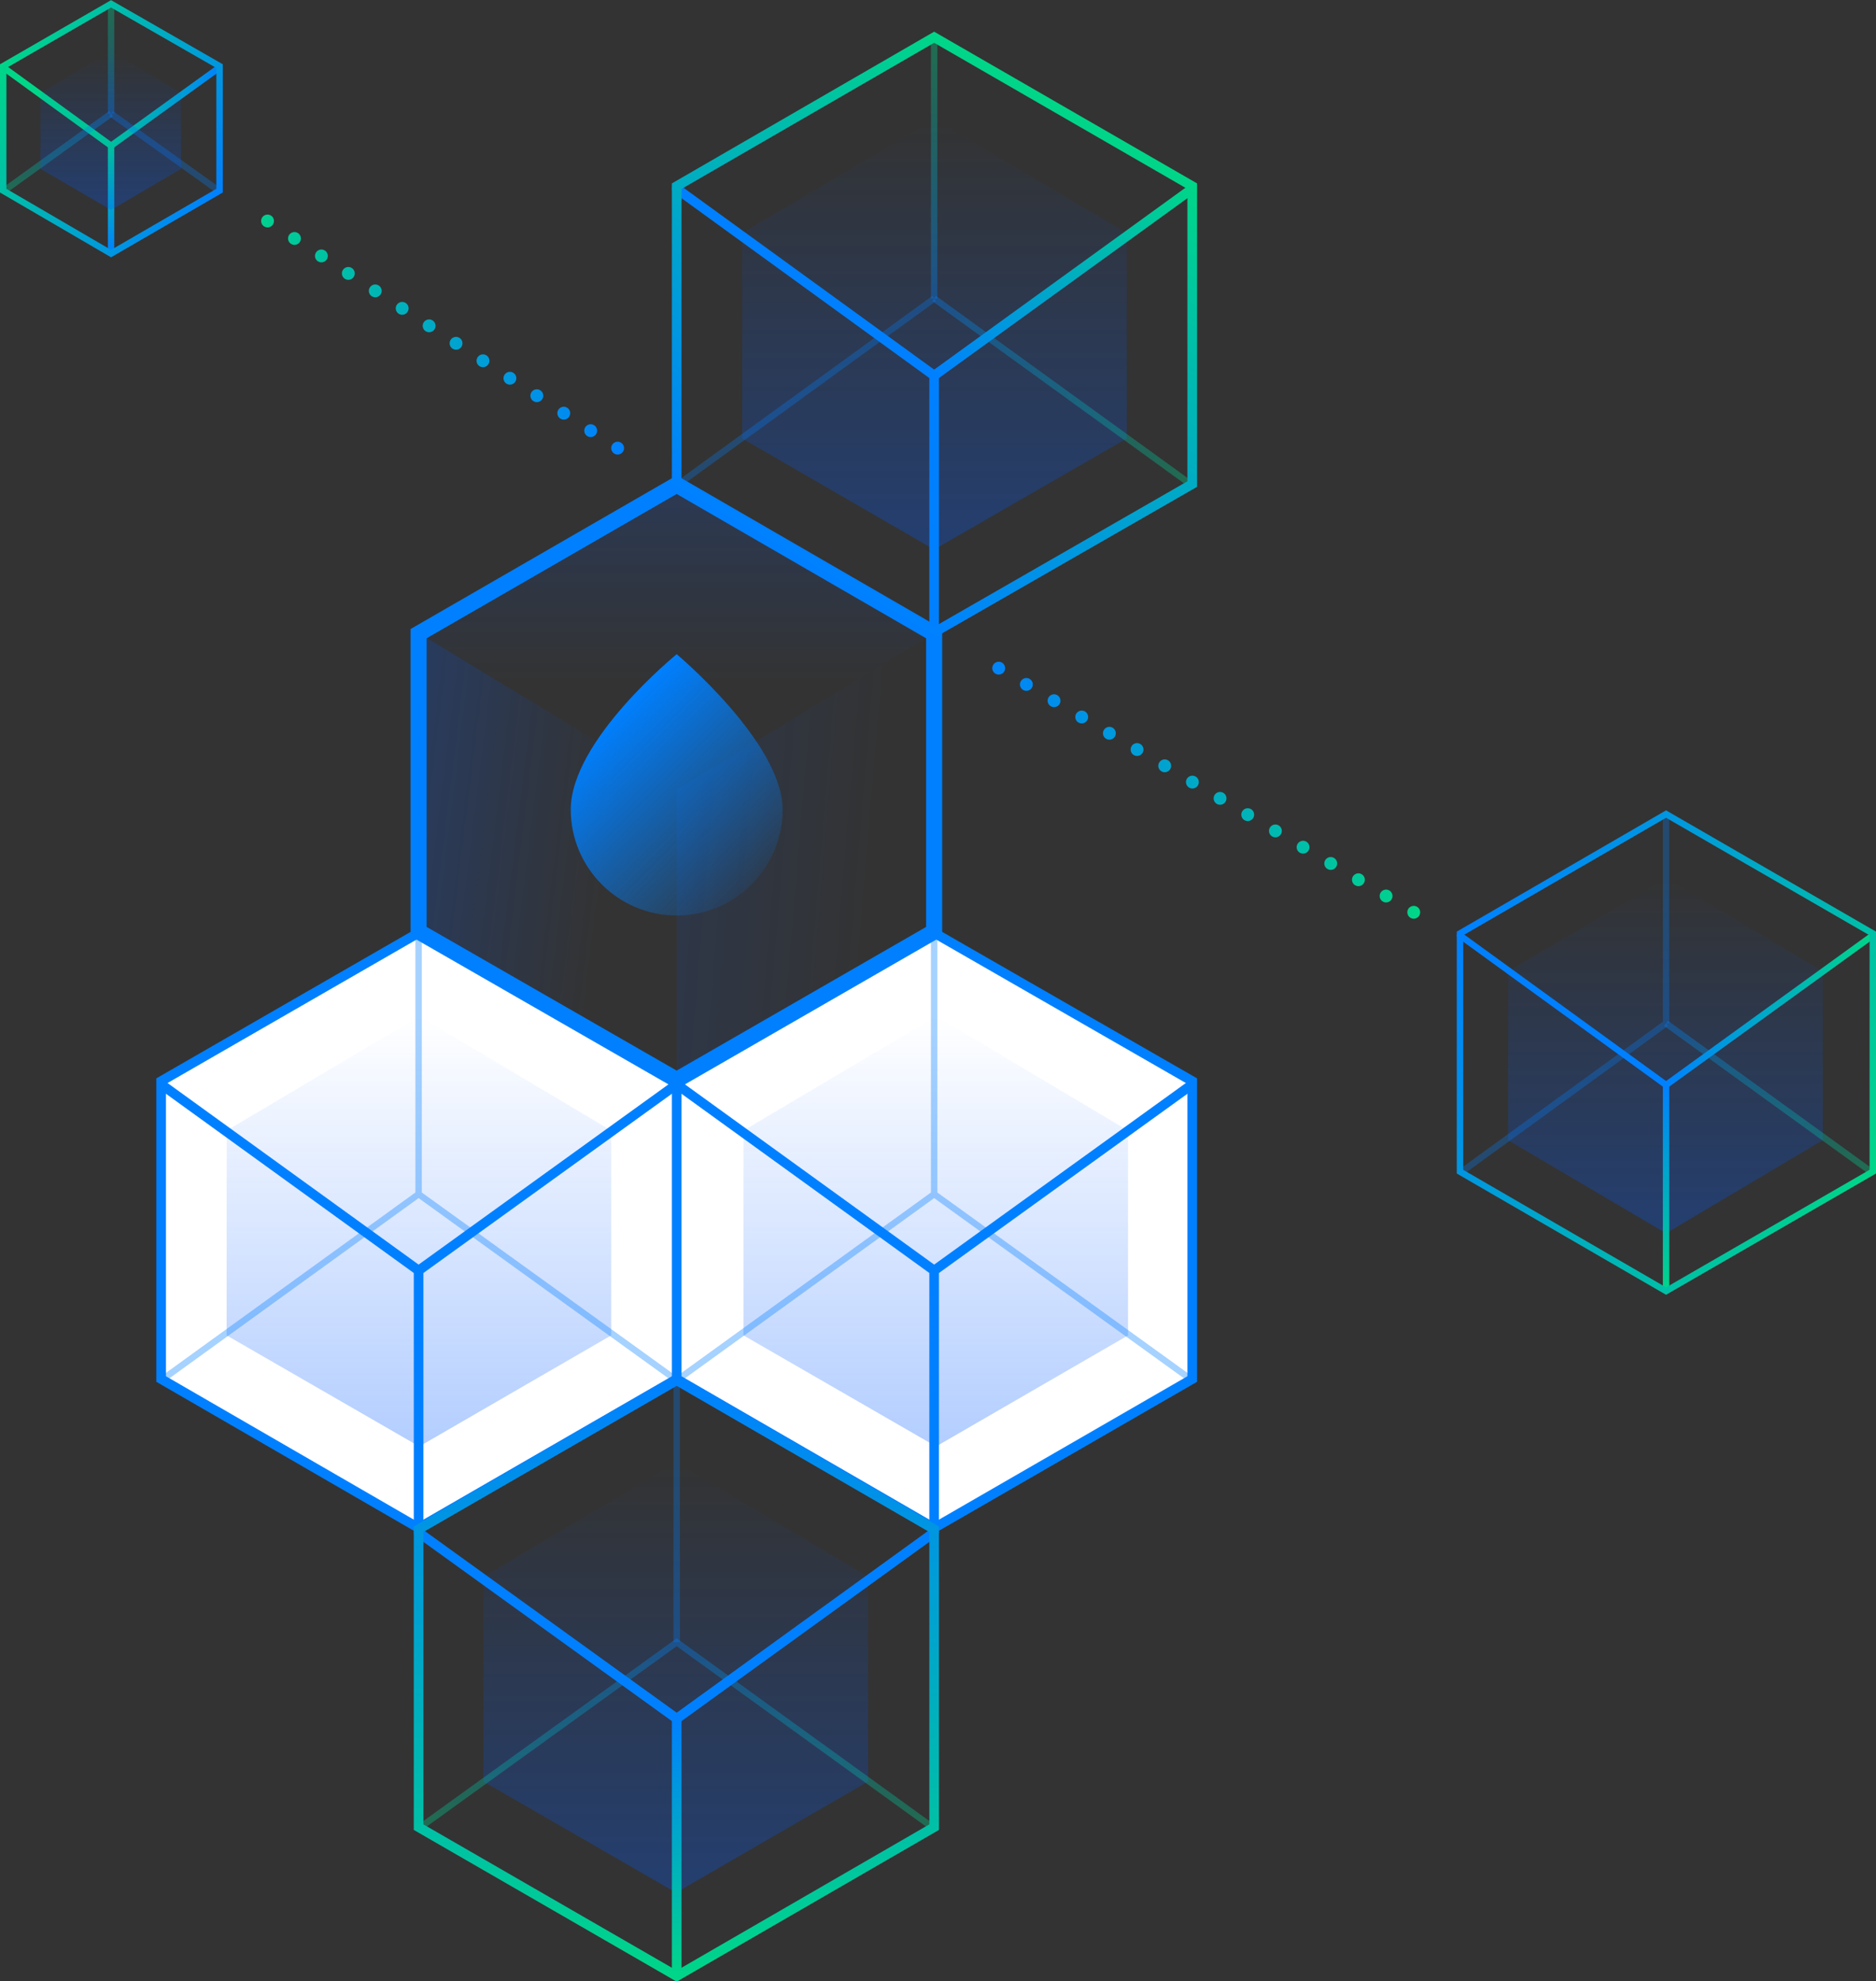 <svg id="Layer_1" xmlns="http://www.w3.org/2000/svg" viewBox="0 0 292.2 308.6"><rect x="0" y="0" width="292.2" height="308.6" fill="#333333" stroke="none"/><style>.st0{fill:#fff;stroke:#0080ff;stroke-width:1.5;stroke-miterlimit:10}.st1{fill:url(#SVGID_1_)}.st2{fill:url(#SVGID_2_)}.st3{fill:url(#SVGID_3_)}.st4{fill:url(#SVGID_4_)}.st5{fill:url(#SVGID_5_)}.st6,.st7{fill:none;stroke:#0080ff;stroke-miterlimit:10}.st6{opacity:.35;enable-background:new}.st7{stroke-width:1.5}.st8{opacity:.35;stroke:url(#SVGID_6_);enable-background:new}.st10,.st11,.st8,.st9{fill:none;stroke-miterlimit:10}.st9{opacity:.3;stroke:#0080ff;enable-background:new}.st10,.st11{stroke-width:1.5}.st10{stroke-linecap:round;stroke:#0080ff}.st11{stroke:url(#SVGID_7_)}.st12{stroke:#00d688}.st12,.st13,.st14,.st15{fill:none;stroke-miterlimit:10}.st13{stroke:url(#SVGID_8_)}.st14{stroke:url(#SVGID_9_)}.st15{stroke:url(#SVGID_10_)}.st15,.st16,.st17{opacity:.35;enable-background:new}.st16{fill:none;stroke-miterlimit:10;stroke:url(#SVGID_11_)}.st17{stroke:url(#SVGID_12_)}.st17,.st18,.st19,.st20{fill:none;stroke-miterlimit:10}.st18{stroke-linecap:round;stroke:#0080ff}.st19{stroke:url(#SVGID_13_)}.st20{stroke:url(#SVGID_14_)}.st21{fill:url(#SVGID_15_)}.st22{fill:url(#SVGID_16_)}.st23{fill:url(#SVGID_17_)}.st24{fill:url(#SVGID_18_)}.st25{opacity:.35;stroke:url(#SVGID_19_);enable-background:new}.st25,.st26,.st27,.st28{fill:none;stroke-miterlimit:10}.st26{opacity:.35;enable-background:new;stroke:url(#SVGID_20_)}.st27{stroke:url(#SVGID_21_);stroke-width:1.5}.st28{stroke:#0080ff;stroke-width:2.5}.st29{fill:url(#SVGID_22_)}.st30,.st31{fill:none;stroke:url(#SVGID_23_);stroke-miterlimit:10}.st31{stroke:url(#SVGID_24_);stroke-width:1.5}.st32{stroke:url(#SVGID_25_)}.st32,.st33,.st34,.st35{fill:none;stroke-miterlimit:10}.st33{stroke:url(#SVGID_26_);stroke-width:1.5}.st34,.st35{stroke:url(#SVGID_27_);stroke-width:2;stroke-linecap:round;stroke-dasharray:0,5}.st35{stroke:url(#SVGID_28_)}</style><path class="st0" d="M65.2 145.3l40.2 23.1v46.4L65.2 238l-40.1-23.2v-46.4zm80.3 0l40.2 23.1v46.4L145.5 238l-40.1-23.2v-46.4z"/><linearGradient id="SVGID_1_" gradientUnits="userSpaceOnUse" x1="145.55" y1="115.577" x2="145.55" y2="182.577" gradientTransform="matrix(1 0 0 -1 0 201.154)"><stop offset="0" stop-color="#005AFF" stop-opacity=".3"/><stop offset="1" stop-color="#005AFF" stop-opacity="0"/></linearGradient><path class="st1" d="M145.5 18.6l30 17.7v32l-30 17.3-29.9-17.3v-32z"/><linearGradient id="SVGID_2_" gradientUnits="userSpaceOnUse" x1="145.75" y1="-24.123" x2="145.75" y2="42.877" gradientTransform="matrix(1 0 0 -1 0 201.154)"><stop offset="0" stop-color="#005AFF" stop-opacity=".3"/><stop offset="1" stop-color="#005AFF" stop-opacity="0"/></linearGradient><path class="st2" d="M145.8 158.3l29.9 17.8V208l-29.9 17.3-30-17.3v-31.9z"/><linearGradient id="SVGID_3_" gradientUnits="userSpaceOnUse" x1="65.25" y1="-24.123" x2="65.25" y2="42.877" gradientTransform="matrix(1 0 0 -1 0 201.154)"><stop offset="0" stop-color="#005AFF" stop-opacity=".3"/><stop offset="1" stop-color="#005AFF" stop-opacity="0"/></linearGradient><path class="st3" d="M65.3 158.3l29.9 17.8V208l-29.9 17.3-30-17.3v-31.9z"/><linearGradient id="SVGID_4_" gradientUnits="userSpaceOnUse" x1="105.25" y1="-93.623" x2="105.25" y2="-26.623" gradientTransform="matrix(1 0 0 -1 0 201.154)"><stop offset="0" stop-color="#005AFF" stop-opacity=".3"/><stop offset="1" stop-color="#005AFF" stop-opacity="0"/></linearGradient><path class="st4" d="M105.3 227.8l29.9 17.8v31.9l-29.9 17.3-30-17.3v-31.9z"/><linearGradient id="SVGID_5_" gradientUnits="userSpaceOnUse" x1="259.4" y1="9.077" x2="259.4" y2="64.377" gradientTransform="matrix(1 0 0 -1 0 201.154)"><stop offset="0" stop-color="#005AFF" stop-opacity=".3"/><stop offset="1" stop-color="#005AFF" stop-opacity="0"/></linearGradient><path class="st5" d="M259.5 136.8l24.4 14.5v26.3l-24.4 14.5-24.6-14.5v-26.3z"/><path class="st6" d="M25.1 215l40.1-29 40.2 29m-40.2-29v-40.1"/><path class="st7" d="M105.4 168.9l-40.2 29-40.1-29m40.1 29V238"/><path class="st6" d="M105.4 215l40.1-29 40.2 29m-40.2-29v-40.1"/><path class="st7" d="M185.7 168.9l-40.2 29-40.1-29m40.1 29V238"/><linearGradient id="SVGID_6_" gradientUnits="userSpaceOnUse" x1="105.35" y1="-53.967" x2="105.35" y2="-84.03" gradientTransform="matrix(1 0 0 -1 0 201.154)"><stop offset="0" stop-color="#0080FF"/><stop offset=".456" stop-color="#00A8C7"/><stop offset="1" stop-color="#00D688"/></linearGradient><path class="st8" d="M65.2 284.8l40.2-29 40.1 29"/><path class="st9" d="M105.4 255.8v-40.1"/><path class="st10" d="M145.5 238.7l-40.1 29-40.2-29"/><linearGradient id="SVGID_7_" gradientUnits="userSpaceOnUse" x1="105.4" y1="-66.523" x2="105.4" y2="-106.623" gradientTransform="matrix(1 0 0 -1 0 201.154)"><stop offset="0" stop-color="#0080FF"/><stop offset="1" stop-color="#00D688"/></linearGradient><path class="st11" d="M105.4 267.7v40.1"/><path class="st12" d="M17.3 22.7L.5 10.5"/><linearGradient id="SVGID_8_" gradientUnits="userSpaceOnUse" x1="17.027" y1="184.577" x2="34.458" y2="184.577" gradientTransform="matrix(1 0 0 -1 0 201.154)"><stop offset="0" stop-color="#00D688"/><stop offset="1" stop-color="#0080FF"/></linearGradient><path class="st13" d="M34.2 10.5L17.3 22.7"/><linearGradient id="SVGID_9_" gradientUnits="userSpaceOnUse" x1="17.3" y1="178.509" x2="17.3" y2="161.709" gradientTransform="matrix(1 0 0 -1 0 201.154)"><stop offset="0" stop-color="#00D688"/><stop offset="1" stop-color="#0080FF"/></linearGradient><path class="st14" d="M17.3 22.7v16.8"/><path class="st9" d="M17.3 17.7l16.9 12.1"/><linearGradient id="SVGID_10_" gradientUnits="userSpaceOnUse" x1="8.9" y1="183.923" x2="8.9" y2="170.929" gradientTransform="matrix(1 0 0 -1 0 201.154)"><stop offset="0" stop-color="#0080FF"/><stop offset=".456" stop-color="#00A8C7"/><stop offset="1" stop-color="#00D688"/></linearGradient><path class="st15" d="M.5 29.8l16.8-12.1"/><linearGradient id="SVGID_11_" gradientUnits="userSpaceOnUse" x1="17.3" y1="183.518" x2="17.3" y2="200.318" gradientTransform="matrix(1 0 0 -1 0 201.154)"><stop offset="0" stop-color="#0080FF"/><stop offset=".456" stop-color="#00A8C7"/><stop offset="1" stop-color="#00D688"/></linearGradient><path class="st16" d="M17.3 17.7V.9"/><linearGradient id="SVGID_12_" gradientUnits="userSpaceOnUse" x1="275.6" y1="42.182" x2="275.6" y2="18.117" gradientTransform="matrix(1 0 0 -1 0 201.154)"><stop offset="0" stop-color="#0080FF"/><stop offset=".456" stop-color="#00A8C7"/><stop offset="1" stop-color="#00D688"/></linearGradient><path class="st17" d="M259.5 159.4l32.2 23.3"/><path class="st9" d="M227.4 182.7l32.1-23.3m0 0v-32.1"/><path class="st18" d="M259.5 169l-32.1-23.3"/><linearGradient id="SVGID_13_" gradientUnits="userSpaceOnUse" x1="259.248" y1="43.827" x2="291.988" y2="43.827" gradientTransform="matrix(1 0 0 -1 0 201.154)"><stop offset="0" stop-color="#0080FF"/><stop offset="1" stop-color="#00D688"/></linearGradient><path class="st19" d="M291.7 145.7L259.5 169"/><linearGradient id="SVGID_14_" gradientUnits="userSpaceOnUse" x1="259.5" y1="32.177" x2="259.5" y2=".077" gradientTransform="matrix(1 0 0 -1 0 201.154)"><stop offset="0" stop-color="#0080FF"/><stop offset="1" stop-color="#00D688"/></linearGradient><path class="st20" d="M259.5 169v32.1"/><linearGradient id="SVGID_15_" gradientUnits="userSpaceOnUse" x1="105.35" y1="94.515" x2="105.35" y2="134.068" gradientTransform="matrix(1 0 0 -1 0 201.154)"><stop offset="0" stop-color="#005AFF" stop-opacity="0"/><stop offset="1" stop-color="#005AFF" stop-opacity=".2"/></linearGradient><path class="st21" d="M105.4 75.5l40.1 23.1-40.1 24.4-40.2-24.4z"/><linearGradient id="SVGID_16_" gradientUnits="userSpaceOnUse" x1="94.48" y1="66.64" x2="63.943" y2="70.421" gradientTransform="matrix(1 0 0 -1 0 201.154)"><stop offset="0" stop-color="#005AFF" stop-opacity="0"/><stop offset="1" stop-color="#005AFF" stop-opacity=".2"/></linearGradient><path class="st22" d="M105.4 123v45.2L65.2 145V98.6z"/><linearGradient id="SVGID_17_" gradientUnits="userSpaceOnUse" x1="-1899.784" y1="1875.458" x2="-1934.393" y2="1827.181" gradientTransform="scale(1 -1) rotate(-59.2 -2650.476 -921.606)"><stop offset="0" stop-color="#005AFF" stop-opacity="0"/><stop offset="1" stop-color="#005AFF" stop-opacity=".2"/></linearGradient><path class="st23" d="M145.5 145l-40.1 23.3V123l40.1-24.4z"/><linearGradient id="SVGID_18_" gradientUnits="userSpaceOnUse" x1="93.391" y1="87.681" x2="117.36" y2="63.712" gradientTransform="matrix(1 0 0 -1 0 201.154)"><stop offset="0" stop-color="#0080FF"/><stop offset="1" stop-color="#0080FF" stop-opacity=".1"/></linearGradient><path class="st24" d="M121.9 126.1c0 9.1-7.4 16.5-16.5 16.5s-16.5-7.4-16.5-16.5c0-10.8 16.5-24.2 16.5-24.2s16.5 13.8 16.5 24.2z"/><linearGradient id="SVGID_19_" gradientUnits="userSpaceOnUse" x1="145.248" y1="140.127" x2="185.988" y2="140.127" gradientTransform="matrix(1 0 0 -1 0 201.154)"><stop offset="0" stop-color="#0080FF"/><stop offset=".456" stop-color="#00A8C7"/><stop offset="1" stop-color="#00D688"/></linearGradient><path class="st25" d="M145.5 46.5l40.2 29.1"/><path class="st9" d="M105.4 75.6l40.1-29.1"/><linearGradient id="SVGID_20_" gradientUnits="userSpaceOnUse" x1="145.5" y1="154.677" x2="145.5" y2="194.737" gradientTransform="matrix(1 0 0 -1 0 201.154)"><stop offset="0" stop-color="#0080FF"/><stop offset=".456" stop-color="#00A8C7"/><stop offset="1" stop-color="#00D688"/></linearGradient><path class="st26" d="M145.5 46.5v-40"/><path class="st10" d="M145.5 58.5l-40.1-29.1"/><linearGradient id="SVGID_21_" gradientUnits="userSpaceOnUse" x1="154.122" y1="137.346" x2="177.041" y2="177.044" gradientTransform="matrix(1 0 0 -1 0 201.154)"><stop offset="0" stop-color="#0080FF"/><stop offset="1" stop-color="#00D688"/></linearGradient><path class="st27" d="M185.7 29.4l-40.2 29.1"/><path class="st10" d="M145.5 58.5v40"/><path class="st28" d="M105.4 75.5l40.1 23.2v46.4l-40.1 23.1-40.2-23.1V98.7z"/><linearGradient id="SVGID_22_" gradientUnits="userSpaceOnUse" x1="17.25" y1="168.446" x2="17.25" y2="193.146" gradientTransform="matrix(1 0 0 -1 0 201.154)"><stop offset="0" stop-color="#005AFF" stop-opacity=".3"/><stop offset="1" stop-color="#005AFF" stop-opacity="0"/></linearGradient><path class="st29" d="M17.3 8l10.9 6.5v11.8l-10.9 6.4-11-6.4V14.5z"/><linearGradient id="SVGID_23_" gradientUnits="userSpaceOnUse" x1="-.01" y1="191.149" x2="34.666" y2="171.129" gradientTransform="matrix(1 0 0 -1 0 201.154)"><stop offset="0" stop-color="#00D688"/><stop offset="1" stop-color="#0080FF"/></linearGradient><path class="st30" d="M17.3.6l16.9 9.7v19.4l-16.9 9.8L.5 29.7V10.3z"/><linearGradient id="SVGID_24_" gradientUnits="userSpaceOnUse" x1="105.35" y1="-12.957" x2="105.35" y2="-107.489" gradientTransform="matrix(1 0 0 -1 0 201.154)"><stop offset="0" stop-color="#0080FF"/><stop offset="1" stop-color="#00D688"/></linearGradient><path class="st31" d="M105.4 215l40.1 23.2v46.4l-40.1 23.2-40.2-23.2v-46.4z"/><linearGradient id="SVGID_25_" gradientUnits="userSpaceOnUse" x1="292.182" y1="18.358" x2="226.893" y2="56.052" gradientTransform="matrix(1 0 0 -1 0 201.154)"><stop offset="0" stop-color="#00D688"/><stop offset="1" stop-color="#0080FF"/></linearGradient><path class="st32" d="M259.5 126.8l32.2 18.6v37.1l-32.2 18.6-32.1-18.6v-37.1z"/><linearGradient id="SVGID_26_" gradientUnits="userSpaceOnUse" x1="166.009" y1="184.412" x2="125.092" y2="113.541" gradientTransform="matrix(1 0 0 -1 0 201.154)"><stop offset="0" stop-color="#00D688"/><stop offset="1" stop-color="#0080FF"/></linearGradient><path class="st33" d="M145.5 5.8L185.7 29v46.4l-40.2 23.1-40.1-23.1V29z"/><linearGradient id="SVGID_27_" gradientUnits="userSpaceOnUse" x1="37.4" y1="150.127" x2="97.2" y2="150.127" gradientTransform="matrix(1 0 0 -1 0 201.154)"><stop offset="0" stop-color="#00D688"/><stop offset=".682" stop-color="#09D"/><stop offset="1" stop-color="#0080FF"/></linearGradient><path class="st34" d="M96.2 69.8L38.4 32.3"/><linearGradient id="SVGID_28_" gradientUnits="userSpaceOnUse" x1="151.2" y1="79.077" x2="221.2" y2="79.077" gradientTransform="matrix(1 0 0 -1 0 201.154)"><stop offset="0" stop-color="#0080FF"/><stop offset=".318" stop-color="#09D"/><stop offset="1" stop-color="#00D688"/></linearGradient><path class="st35" d="M220.2 142.1l-68-40"/></svg>